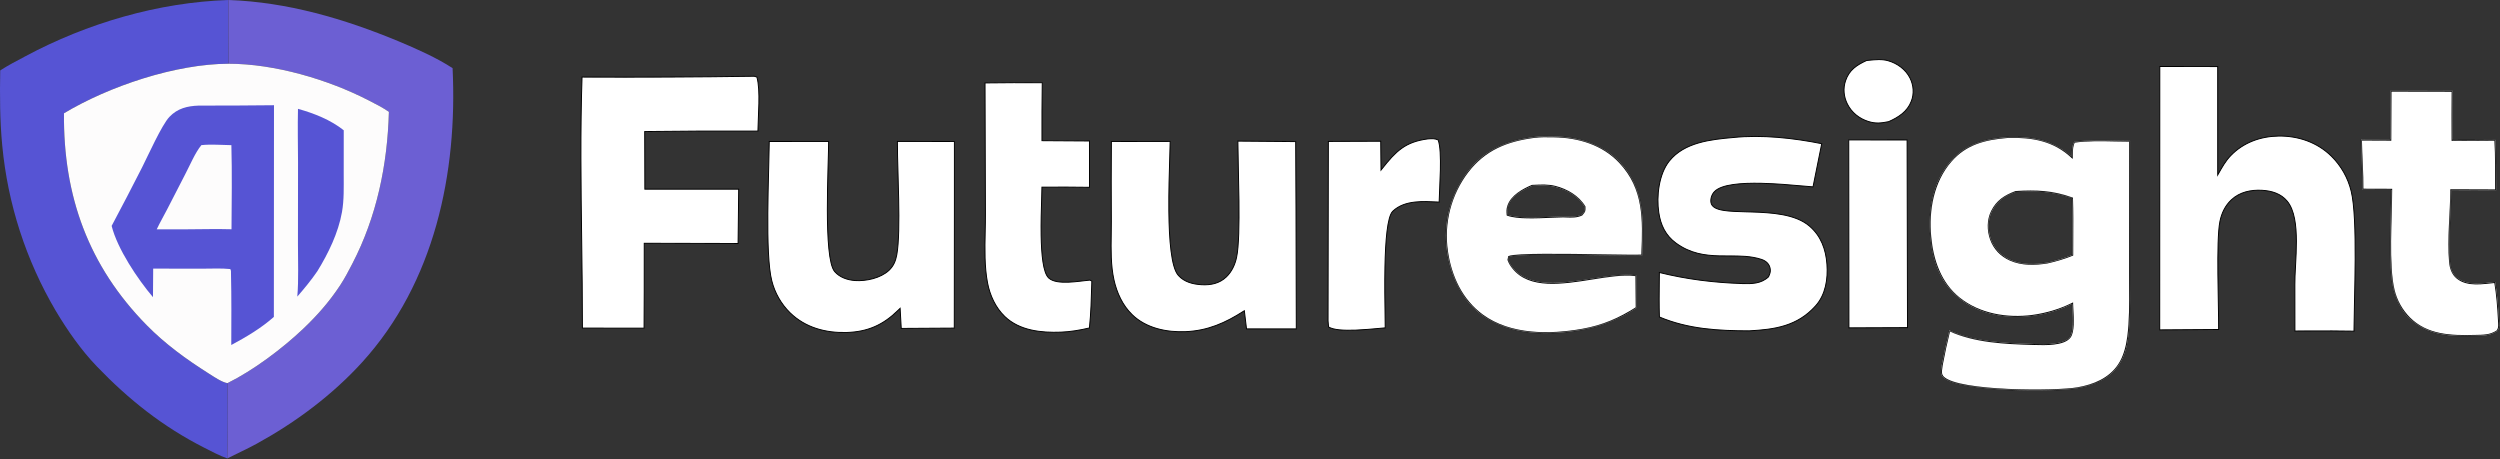 <svg xmlns="http://www.w3.org/2000/svg" width="2580" height="474" viewBox="0 0 2580 474" fill="none"><rect x="0" y="0" width="2580" height="474" fill="#333333" stroke="none"/><path d="M1904.65 83.19L1904.65 83.19C1908.42 72.173 1916.07 67.144 1926.31 62.436C1927.08 62.362 1927.84 62.285 1928.61 62.208C1935.31 61.532 1942.02 60.854 1948.47 62.65C1957.99 65.308 1966.69 71.664 1971.14 80.559C1974.85 87.959 1975.5 96.836 1972.46 104.559L1972.93 104.742L1972.46 104.559C1968.23 115.312 1959.35 120.987 1949.11 125.553C1941.38 127.086 1935.72 127.776 1928.14 125.375C1918.72 122.383 1910.97 116.279 1906.51 107.41C1902.71 99.836 1901.89 91.242 1904.65 83.19Z" fill="white" stroke="black"></path><path d="M1968.54 338.1L1908.08 338.343L1907.91 144.405L1968.13 144.467L1968.54 338.1Z" fill="white" stroke="black"></path><path d="M1485.2 208.555C1484.51 208.521 1483.81 208.485 1483.1 208.449C1475.93 208.08 1468.01 207.673 1460.42 208.509C1451.88 209.449 1443.7 211.965 1437.43 217.926L1437.43 217.926C1435.92 219.354 1434.73 222.052 1433.76 225.594C1432.78 229.162 1432 233.679 1431.38 238.84C1430.14 249.164 1429.53 262.121 1429.27 275.33C1428.91 293.239 1429.19 311.678 1429.39 324.66C1429.48 330.513 1429.55 335.256 1429.54 338.341C1427.74 338.485 1425.56 338.69 1423.1 338.92C1416.4 339.546 1407.66 340.364 1399.1 340.683C1393.11 340.906 1387.24 340.883 1382.26 340.382C1377.39 339.891 1373.46 338.949 1371.08 337.395L1370.54 331.209L1370.86 145.961L1424.92 145.75L1425.18 174.116L1425.19 175.539L1426.07 174.421C1433.28 165.266 1439.25 158.278 1446.37 153.183C1453.46 148.102 1461.73 144.884 1473.54 143.332C1473.86 143.312 1474.17 143.293 1474.47 143.274C1478.2 143.036 1480.64 142.88 1484.18 144.42C1485.27 147.313 1485.92 151.826 1486.25 157.249C1486.59 162.777 1486.6 169.195 1486.46 175.695C1486.32 182.194 1486.03 188.765 1485.76 194.599C1485.74 195.138 1485.71 195.672 1485.69 196.198C1485.46 201.088 1485.26 205.383 1485.2 208.555Z" fill="white" stroke="black"></path><path d="M1016.55 85.58C1036.23 85.311 1055.92 85.245 1075.6 85.38C1075.33 105.147 1075.23 124.914 1075.31 144.683L1075.31 145.177L1075.81 145.181L1124.33 145.497L1124.39 193.304C1108.18 193.064 1091.97 193.013 1075.77 193.153L1075.27 193.158L1075.27 193.652C1075.26 196.549 1075.13 200.818 1074.97 205.959C1074.66 216.099 1074.25 229.633 1074.45 242.737C1074.61 252.626 1075.12 262.312 1076.3 270.179C1076.89 274.112 1077.65 277.605 1078.62 280.447C1079.59 283.278 1080.79 285.518 1082.28 286.89L1082.62 286.521L1082.28 286.89C1084.46 288.877 1087.56 290.031 1091.11 290.653C1094.66 291.277 1098.71 291.377 1102.81 291.212C1106.92 291.046 1111.1 290.616 1114.93 290.173C1115.99 290.05 1117.02 289.927 1118.01 289.808C1120.56 289.503 1122.88 289.226 1124.81 289.065L1126.77 290.083C1126.75 291.098 1126.72 292.113 1126.69 293.127C1126.3 308.284 1125.9 323.364 1124.28 338.434C1114.5 340.747 1104.84 342.397 1094.79 342.784C1074.51 343.559 1052.12 341.231 1036.94 326.647C1027.4 317.482 1021.59 304.806 1019.12 291.885C1015.95 275.311 1016.33 257.117 1016.7 239.471C1016.84 233.162 1016.97 226.922 1016.94 220.852C1016.94 220.852 1016.94 220.852 1016.94 220.852L1016.55 85.58Z" fill="white" stroke="black"></path><mask id="path-5-inside-1_105_24" fill="white"><path d="M2467.03 93.601L2531.1 93.718C2530.95 110.612 2530.93 127.506 2531.04 144.398C2545.75 144.648 2560.5 144.338 2575.2 144.287C2576.2 161.583 2575.84 179.125 2576.02 196.456C2560.58 196.306 2545.13 196.252 2529.69 196.295C2529.56 220.154 2526.34 246.547 2528.42 270.089C2528.98 276.409 2530.88 282.618 2535.97 286.736C2546.62 295.345 2562.53 292.146 2575.01 290.996C2577.26 304.101 2578.17 317.038 2578.89 330.307C2579.15 334.511 2579.86 338.068 2577.33 341.727C2569.8 346.748 2562.79 346.428 2554.03 346.643C2529.61 347.248 2504.79 346.764 2486.2 328.192C2484.26 326.204 2482.45 324.096 2480.78 321.866C2479.12 319.633 2477.61 317.3 2476.26 314.865C2474.91 312.43 2473.73 309.916 2472.72 307.323C2471.71 304.729 2470.88 302.079 2470.23 299.372C2464 274.192 2467.71 224.025 2467.72 195.823L2438.03 195.724C2438.25 178.536 2436.72 161.291 2436.51 144.081L2466.82 144.22L2467.03 93.601Z"></path></mask><path d="M2467.03 93.601L2531.1 93.718C2530.95 110.612 2530.93 127.506 2531.04 144.398C2545.75 144.648 2560.5 144.338 2575.2 144.287C2576.2 161.583 2575.84 179.125 2576.02 196.456C2560.58 196.306 2545.13 196.252 2529.69 196.295C2529.56 220.154 2526.34 246.547 2528.42 270.089C2528.98 276.409 2530.88 282.618 2535.97 286.736C2546.62 295.345 2562.53 292.146 2575.01 290.996C2577.26 304.101 2578.17 317.038 2578.89 330.307C2579.15 334.511 2579.86 338.068 2577.33 341.727C2569.8 346.748 2562.79 346.428 2554.03 346.643C2529.61 347.248 2504.79 346.764 2486.2 328.192C2484.26 326.204 2482.45 324.096 2480.78 321.866C2479.12 319.633 2477.61 317.3 2476.26 314.865C2474.91 312.43 2473.73 309.916 2472.72 307.323C2471.71 304.729 2470.88 302.079 2470.23 299.372C2464 274.192 2467.71 224.025 2467.72 195.823L2438.03 195.724C2438.25 178.536 2436.72 161.291 2436.51 144.081L2466.82 144.22L2467.03 93.601Z" fill="white"></path><path d="M2467.03 93.601L2467.03 92.601L2466.03 92.599L2466.03 93.597L2467.03 93.601ZM2531.1 93.718L2532.1 93.727L2532.11 92.72L2531.11 92.718L2531.1 93.718ZM2531.04 144.398L2530.04 144.405L2530.05 145.381L2531.03 145.398L2531.04 144.398ZM2575.2 144.287L2576.2 144.23L2576.15 143.284L2575.2 143.287L2575.2 144.287ZM2576.02 196.456L2576.01 197.456L2577.03 197.466L2577.02 196.446L2576.02 196.456ZM2529.69 196.295L2529.69 195.295L2528.7 195.297L2528.69 196.289L2529.69 196.295ZM2528.42 270.089L2529.41 270.001L2529.41 270.001L2528.42 270.089ZM2535.97 286.736L2536.6 285.958L2536.6 285.958L2535.97 286.736ZM2575.01 290.996L2576 290.827L2575.84 289.916L2574.92 290L2575.01 290.996ZM2578.89 330.307L2577.89 330.362L2577.89 330.37L2578.89 330.307ZM2577.33 341.727L2577.88 342.559L2578.04 342.453L2578.15 342.297L2577.33 341.727ZM2554.03 346.643L2554.01 345.644L2554.01 345.644L2554.03 346.643ZM2486.2 328.192L2485.49 328.892L2485.5 328.899L2486.2 328.192ZM2480.78 321.866L2479.98 322.463L2479.98 322.464L2480.78 321.866ZM2472.72 307.323L2473.65 306.96L2473.65 306.959L2472.72 307.323ZM2470.23 299.372L2471.2 299.138L2471.2 299.131L2470.23 299.372ZM2467.72 195.823L2468.72 195.823L2468.72 194.826L2467.72 194.823L2467.72 195.823ZM2438.03 195.724L2437.03 195.712L2437.02 196.721L2438.03 196.724L2438.03 195.724ZM2436.51 144.081L2436.52 143.081L2435.5 143.076L2435.51 144.093L2436.51 144.081ZM2466.82 144.22L2466.82 145.22L2467.82 145.225L2467.82 144.225L2466.82 144.22ZM2467.03 94.601L2531.1 94.718L2531.11 92.718L2467.03 92.601L2467.03 94.601ZM2530.1 93.709C2529.95 110.608 2529.93 127.507 2530.04 144.405L2532.04 144.391C2531.93 127.504 2531.95 110.616 2532.1 93.727L2530.1 93.709ZM2531.03 145.398C2545.74 145.648 2560.52 145.338 2575.21 145.287L2575.2 143.287C2560.47 143.338 2545.75 143.648 2531.06 143.398L2531.03 145.398ZM2574.21 144.344C2575.2 161.609 2574.84 179.094 2575.02 196.466L2577.02 196.446C2576.84 179.157 2577.2 161.556 2576.2 144.23L2574.21 144.344ZM2576.03 195.456C2560.58 195.306 2545.14 195.252 2529.69 195.295L2529.69 197.295C2545.13 197.252 2560.57 197.306 2576.01 197.456L2576.03 195.456ZM2528.69 196.289C2528.63 208.192 2527.79 220.712 2527.23 233.266C2526.67 245.797 2526.38 258.336 2527.42 270.177L2529.41 270.001C2528.38 258.3 2528.66 245.872 2529.23 233.356C2529.79 220.863 2530.63 208.256 2530.69 196.3L2528.69 196.289ZM2527.42 270.177C2527.99 276.611 2529.94 283.147 2535.34 287.513L2536.6 285.958C2531.82 282.089 2529.96 276.207 2529.41 270.001L2527.42 270.177ZM2535.34 287.513C2540.91 292.018 2547.81 293.391 2554.79 293.526C2561.73 293.66 2568.95 292.559 2575.11 291.992L2574.92 290C2568.6 290.583 2561.62 291.657 2554.82 291.526C2548.06 291.395 2541.68 290.063 2536.6 285.958L2535.34 287.513ZM2574.03 291.165C2576.26 304.21 2577.17 317.098 2577.89 330.362L2579.89 330.253C2579.17 316.978 2578.26 303.992 2576 290.827L2574.03 291.165ZM2577.89 330.37C2578.16 334.743 2578.8 337.854 2576.51 341.157L2578.15 342.297C2580.93 338.283 2580.14 334.279 2579.89 330.245L2577.89 330.37ZM2576.77 340.895C2569.53 345.724 2562.85 345.426 2554.01 345.644L2554.06 347.643C2562.73 347.43 2570.07 347.772 2577.88 342.559L2576.77 340.895ZM2554.01 345.644C2529.55 346.25 2505.16 345.719 2486.91 327.484L2485.5 328.899C2504.42 347.809 2529.67 348.247 2554.06 347.643L2554.01 345.644ZM2486.92 327.491C2485 325.536 2483.22 323.461 2481.58 321.267L2479.98 322.464C2481.67 324.73 2483.51 326.873 2485.49 328.892L2486.92 327.491ZM2481.58 321.268C2479.95 319.072 2478.46 316.776 2477.14 314.38L2475.39 315.35C2476.76 317.824 2478.29 320.195 2479.98 322.463L2481.58 321.268ZM2477.14 314.38C2475.81 311.985 2474.65 309.511 2473.65 306.96L2471.79 307.685C2472.82 310.321 2474.02 312.875 2475.39 315.35L2477.14 314.38ZM2473.65 306.959C2472.66 304.408 2471.84 301.801 2471.2 299.138L2469.26 299.605C2469.92 302.357 2470.76 305.05 2471.79 307.686L2473.65 306.959ZM2471.2 299.131C2468.12 286.68 2467.48 267.962 2467.63 248.738C2467.71 239.143 2467.98 229.451 2468.23 220.387C2468.48 211.328 2468.72 202.89 2468.72 195.823L2466.72 195.822C2466.72 202.856 2466.48 211.264 2466.23 220.331C2465.98 229.392 2465.71 239.104 2465.63 248.723C2465.48 267.927 2466.11 286.883 2469.26 299.612L2471.2 299.131ZM2467.72 194.823L2438.03 194.724L2438.03 196.724L2467.71 196.823L2467.72 194.823ZM2439.03 195.737C2439.14 187.112 2438.81 178.479 2438.43 169.867C2438.05 161.247 2437.62 152.654 2437.51 144.069L2435.51 144.093C2435.62 152.719 2436.05 161.353 2436.43 169.955C2436.81 178.565 2437.14 187.149 2437.03 195.712L2439.03 195.737ZM2436.51 145.081L2466.82 145.22L2466.83 143.22L2436.52 143.081L2436.51 145.081ZM2467.82 144.225L2468.03 93.605L2466.03 93.597L2465.82 144.216L2467.82 144.225Z" fill="black" mask="url(#path-5-inside-1_105_24)"></path><path d="M1788.65 141.913L1788.65 141.913L1788.66 141.912C1818.19 138.845 1851.04 142.449 1880.03 148.281L1871.04 192.848C1868.17 192.642 1864.52 192.317 1860.32 191.943C1848.83 190.919 1833.19 189.526 1818.01 189.182C1807.5 188.944 1797.18 189.208 1788.59 190.451C1784.3 191.072 1780.42 191.94 1777.16 193.119C1773.9 194.296 1771.23 195.795 1769.38 197.695L1769.74 198.044L1769.38 197.695C1766.66 200.483 1765.1 204.993 1765.68 208.828L1765.68 208.828C1766.05 211.291 1767.56 213.097 1769.88 214.417C1772.17 215.728 1775.3 216.581 1779 217.162C1785.3 218.152 1793.42 218.369 1802.28 218.606C1803.81 218.648 1805.38 218.689 1806.95 218.736C1817.64 219.051 1829.12 219.584 1839.76 221.602C1850.41 223.621 1860.15 227.118 1867.4 233.325C1879.28 243.498 1884.27 257.296 1885.4 272.642C1886.53 287.983 1884.09 304.166 1873.54 315.835C1854.76 336.611 1831.71 340.034 1805.14 341.434C1773.07 341.373 1742.35 339.683 1712.49 327.143C1712.11 314.867 1712.24 302.567 1712.37 290.269C1712.41 287.253 1712.44 284.237 1712.46 281.222C1741.08 288.262 1768.34 291.642 1797.84 292.627C1807.63 292.953 1817.34 292.914 1825.01 285.746L1825.08 285.676L1825.13 285.582C1825.2 285.414 1825.27 285.247 1825.35 285.083C1826.39 282.713 1827.32 280.629 1826.9 277.711C1826.16 272.427 1822.47 269.228 1817.78 267.692L1817.78 267.692C1806.94 264.144 1795.57 264.139 1784.05 264.134C1780.82 264.133 1777.58 264.132 1774.34 264.053C1759.47 263.69 1744.38 261.712 1729.5 250.801C1718.88 243.018 1713.76 232.235 1711.86 219.35C1710.62 210.961 1710.62 201.042 1712.3 191.521C1713.98 181.997 1717.33 172.908 1722.75 166.147C1730.47 156.522 1741.15 150.963 1752.81 147.56C1764.48 144.156 1777.09 142.92 1788.65 141.913Z" fill="white" stroke="black"></path><path d="M1146.94 146.069L1207.62 145.935C1207.57 149.929 1207.39 155.73 1207.17 162.725C1206.7 177.633 1206.06 197.967 1206.26 217.798C1206.4 232.578 1207.01 247.115 1208.5 258.975C1209.24 264.905 1210.2 270.179 1211.44 274.486C1212.68 278.78 1214.21 282.168 1216.11 284.277C1222.28 291.123 1231.26 293.318 1240.01 293.818C1249.42 294.358 1258.46 292.576 1265.53 285.805C1271.2 280.377 1274.56 273.061 1276.16 265.512L1275.67 265.408L1276.16 265.512C1277.34 259.943 1278.01 251.324 1278.36 241.133C1278.7 230.933 1278.72 219.127 1278.59 207.167C1278.46 195.328 1278.19 183.351 1277.95 172.623C1277.71 161.921 1277.5 152.462 1277.48 145.625L1337.15 146.13L1337.47 215.61V215.611L1337.78 339.441L1286.4 339.419L1284.25 321.464L1284.16 320.671L1283.49 321.103C1264.55 333.275 1246.4 341.281 1223.67 342.267C1203.98 343.126 1182.74 338.735 1168.31 324.673L1167.98 325.009L1168.31 324.672C1158.5 315.123 1152.58 302.176 1149.62 288.899L1149.62 288.898C1146.29 273.986 1146.54 257.837 1146.78 242.112C1146.85 237.598 1146.92 233.119 1146.9 228.715L1146.9 228.713C1146.72 201.165 1146.73 173.617 1146.94 146.069Z" fill="white" stroke="black"></path><path d="M815.276 322.729C813.007 320.487 810.9 318.104 808.955 315.577C807.011 313.05 805.246 310.403 803.661 307.635C802.076 304.867 800.686 302.005 799.491 299.049C798.295 296.09 797.306 293.065 796.521 289.974L796.52 289.97C794.714 283.086 793.623 272.686 793.013 260.412C792.402 248.147 792.272 234.046 792.378 219.774C792.484 205.504 792.825 191.07 793.155 178.141C793.202 176.327 793.248 174.543 793.293 172.793C793.564 162.319 793.804 153.069 793.865 146.039L855.142 146.057C855.153 150.713 854.945 158.156 854.69 167.23C854.627 169.496 854.561 171.864 854.494 174.315C854.152 186.932 853.807 201.75 853.829 216.279C853.852 230.805 854.242 245.054 855.372 256.529C855.937 262.265 856.689 267.321 857.676 271.378C858.658 275.414 859.891 278.535 861.463 280.334C866.688 286.311 874.746 288.975 882.379 289.512L882.379 289.512C888.066 289.911 894.66 289.291 900.903 287.576C907.142 285.861 913.064 283.043 917.375 279.017C922.131 274.582 924.324 269.269 925.467 263.017C927.75 250.538 927.858 228.343 927.425 205.706C927.256 196.857 927.004 187.938 926.766 179.492C926.4 166.544 926.065 154.708 926.109 145.941L984.956 146.057L984.94 216.004V216.004L984.814 338.595L930.079 338.931L928.981 319.279L928.92 318.186L928.134 318.947L926.547 320.483L926.544 320.486C911.476 335.292 895.493 342.435 874.054 343.116C852.324 343.806 831.132 338.223 815.276 322.729Z" fill="white" stroke="black"></path><path d="M664.859 251.566L664.837 301.531L664.837 301.533L664.671 338.65L601.052 338.6C601.079 308.013 600.678 277.344 600.277 246.659C599.548 190.882 598.817 135.048 600.661 79.546C659.904 79.82 719.145 79.531 778.384 78.676L781.109 79.521C783.075 86.31 783.384 96.45 783.174 106.857C783.072 111.93 782.847 117.049 782.636 121.852L782.613 122.377C782.406 127.114 782.216 131.532 782.179 135.262C743.397 135.109 704.616 135.273 665.838 135.752L665.343 135.758L665.344 136.253L665.499 194.71L665.5 195.209L665.999 195.209L762.333 195.218L761.705 251.283L665.36 251.066L664.859 251.065L664.859 251.566Z" fill="white" stroke="black"></path><mask id="path-11-inside-2_105_24" fill="white"><path fill-rule="evenodd" clip-rule="evenodd" d="M1602.11 140.721C1595.91 140.62 1589.48 140.514 1583.36 141.31C1555.34 144.912 1532.21 154.025 1514.43 177.228C1513.33 178.671 1512.27 180.139 1511.25 181.632C1510.22 183.127 1509.24 184.646 1508.29 186.19C1507.34 187.732 1506.43 189.297 1505.56 190.888C1504.69 192.476 1503.86 194.085 1503.07 195.715C1502.28 197.346 1501.53 198.994 1500.82 200.66C1500.11 202.326 1499.45 204.01 1498.82 205.713C1498.2 207.413 1497.62 209.127 1497.08 210.857C1496.54 212.584 1496.04 214.326 1495.59 216.08C1495.13 217.833 1494.73 219.598 1494.36 221.374C1494 223.148 1493.67 224.929 1493.4 226.718C1493.12 228.509 1492.89 230.305 1492.7 232.106C1492.52 233.907 1492.37 235.713 1492.28 237.523C1492.18 239.33 1492.13 241.14 1492.12 242.952C1492.11 244.764 1492.15 246.575 1492.23 248.385C1492.31 250.195 1492.44 252 1492.61 253.802C1492.79 255.605 1493 257.403 1493.26 259.196C1496.98 285.073 1508.15 309.67 1529.73 325.458C1558.65 346.612 1599.51 346.28 1633.34 340.236C1654.01 336.545 1671.49 329.012 1689.06 317.739L1688.72 284.129C1688.54 284.103 1688.37 284.076 1688.19 284.048C1687.9 284.002 1687.6 283.955 1687.31 283.917C1675.17 282.388 1659.54 284.869 1643.22 287.461C1612.13 292.399 1578.52 297.739 1561.62 276.523C1559.47 273.828 1557.91 271.414 1556.75 268.139L1557.35 265.113C1564.2 262.092 1614.8 262.859 1653.45 263.445C1672.12 263.728 1688.01 263.969 1694.81 263.72C1694.84 262.924 1694.87 262.13 1694.9 261.338C1696.25 226.902 1697.5 194.773 1671.74 167.345C1654.12 148.589 1628.99 141.12 1603.88 140.749C1603.29 140.74 1602.7 140.731 1602.11 140.721ZM1583.55 191.692C1582.79 191.726 1582.03 191.761 1581.27 191.792C1572 195.717 1560.03 202.122 1556.58 212.525C1555.43 215.99 1555.56 218.122 1555.87 221.657C1565.68 225.33 1585.41 224.453 1600.67 223.774C1605.37 223.565 1609.65 223.375 1613.09 223.343C1614.19 223.364 1615.29 223.408 1616.4 223.452C1621.84 223.667 1627.33 223.884 1632.3 221.477C1632.47 221.265 1632.64 221.067 1632.79 220.879C1635.26 217.881 1635.35 217.772 1635.21 213.428C1628.75 202.629 1616.92 195.885 1604.89 192.819C1597.93 191.041 1590.69 191.369 1583.55 191.692Z"></path></mask><path fill-rule="evenodd" clip-rule="evenodd" d="M1602.11 140.721C1595.91 140.62 1589.48 140.514 1583.36 141.31C1555.34 144.912 1532.21 154.025 1514.43 177.228C1513.33 178.671 1512.27 180.139 1511.25 181.632C1510.22 183.127 1509.24 184.646 1508.29 186.19C1507.34 187.732 1506.43 189.297 1505.56 190.888C1504.69 192.476 1503.86 194.085 1503.07 195.715C1502.28 197.346 1501.53 198.994 1500.82 200.66C1500.11 202.326 1499.45 204.01 1498.82 205.713C1498.2 207.413 1497.62 209.127 1497.08 210.857C1496.54 212.584 1496.04 214.326 1495.59 216.08C1495.13 217.833 1494.73 219.598 1494.36 221.374C1494 223.148 1493.67 224.929 1493.4 226.718C1493.12 228.509 1492.89 230.305 1492.7 232.106C1492.52 233.907 1492.37 235.713 1492.28 237.523C1492.18 239.33 1492.13 241.14 1492.12 242.952C1492.11 244.764 1492.15 246.575 1492.23 248.385C1492.31 250.195 1492.44 252 1492.61 253.802C1492.79 255.605 1493 257.403 1493.26 259.196C1496.98 285.073 1508.15 309.67 1529.73 325.458C1558.65 346.612 1599.51 346.28 1633.34 340.236C1654.01 336.545 1671.49 329.012 1689.06 317.739L1688.72 284.129C1688.54 284.103 1688.37 284.076 1688.19 284.048C1687.9 284.002 1687.6 283.955 1687.31 283.917C1675.17 282.388 1659.54 284.869 1643.22 287.461C1612.13 292.399 1578.52 297.739 1561.62 276.523C1559.47 273.828 1557.91 271.414 1556.75 268.139L1557.35 265.113C1564.2 262.092 1614.8 262.859 1653.45 263.445C1672.12 263.728 1688.01 263.969 1694.81 263.72C1694.84 262.924 1694.87 262.13 1694.9 261.338C1696.25 226.902 1697.5 194.773 1671.74 167.345C1654.12 148.589 1628.99 141.12 1603.88 140.749C1603.29 140.74 1602.7 140.731 1602.11 140.721ZM1583.55 191.692C1582.79 191.726 1582.03 191.761 1581.27 191.792C1572 195.717 1560.03 202.122 1556.58 212.525C1555.43 215.99 1555.56 218.122 1555.87 221.657C1565.68 225.33 1585.41 224.453 1600.67 223.774C1605.37 223.565 1609.65 223.375 1613.09 223.343C1614.19 223.364 1615.29 223.408 1616.4 223.452C1621.84 223.667 1627.33 223.884 1632.3 221.477C1632.47 221.265 1632.64 221.067 1632.79 220.879C1635.26 217.881 1635.35 217.772 1635.21 213.428C1628.75 202.629 1616.92 195.885 1604.89 192.819C1597.93 191.041 1590.69 191.369 1583.55 191.692Z" fill="white"></path><path d="M1583.36 141.31L1583.49 142.302L1583.49 142.302L1583.36 141.31ZM1602.11 140.721L1602.13 139.721L1602.13 139.721L1602.11 140.721ZM1514.43 177.228L1513.63 176.62L1513.63 176.623L1514.43 177.228ZM1511.25 181.632L1510.42 181.066L1510.42 181.066L1511.25 181.632ZM1508.29 186.19L1509.14 186.714L1509.14 186.713L1508.29 186.19ZM1505.56 190.888L1506.44 191.368L1506.44 191.368L1505.56 190.888ZM1503.07 195.715L1502.17 195.278L1502.17 195.279L1503.07 195.715ZM1500.82 200.66L1501.74 201.052L1501.74 201.051L1500.82 200.66ZM1498.82 205.713L1499.76 206.058L1499.76 206.056L1498.82 205.713ZM1497.08 210.857L1496.12 210.559L1496.12 210.559L1497.08 210.857ZM1495.59 216.08L1494.62 215.83L1494.62 215.831L1495.59 216.08ZM1494.36 221.374L1495.34 221.575L1495.34 221.575L1494.36 221.374ZM1493.4 226.718L1492.41 226.565L1492.41 226.565L1493.4 226.718ZM1492.7 232.106L1493.7 232.21L1493.7 232.209L1492.7 232.106ZM1492.28 237.523L1493.27 237.576L1493.27 237.576L1492.28 237.523ZM1492.12 242.952L1491.12 242.948L1491.12 242.949L1492.12 242.952ZM1492.23 248.385L1493.23 248.339L1493.23 248.339L1492.23 248.385ZM1492.61 253.802L1491.62 253.896L1491.62 253.897L1492.61 253.802ZM1493.26 259.196L1494.25 259.054L1494.25 259.052L1493.26 259.196ZM1529.73 325.458L1530.33 324.651L1530.32 324.651L1529.73 325.458ZM1633.34 340.236L1633.17 339.251L1633.17 339.251L1633.34 340.236ZM1689.06 317.739L1689.6 318.58L1690.07 318.282L1690.06 317.728L1689.06 317.739ZM1688.72 284.129L1689.72 284.119L1689.71 283.265L1688.86 283.14L1688.72 284.129ZM1688.19 284.048L1688.04 285.036L1688.04 285.036L1688.19 284.048ZM1687.31 283.917L1687.43 282.925L1687.43 282.925L1687.31 283.917ZM1643.22 287.461L1643.07 286.474L1643.07 286.474L1643.22 287.461ZM1561.62 276.523L1562.4 275.9L1562.4 275.9L1561.62 276.523ZM1556.75 268.139L1555.77 267.941L1555.71 268.213L1555.8 268.473L1556.75 268.139ZM1557.35 265.113L1556.95 264.199L1556.48 264.408L1556.37 264.916L1557.35 265.113ZM1653.45 263.445L1653.46 262.445L1653.46 262.445L1653.45 263.445ZM1694.81 263.72L1694.84 264.719L1695.77 264.685L1695.81 263.758L1694.81 263.72ZM1694.9 261.338L1693.9 261.299L1693.9 261.299L1694.9 261.338ZM1671.74 167.345L1671.01 168.03L1671.01 168.03L1671.74 167.345ZM1603.88 140.749L1603.86 141.749L1603.86 141.749L1603.88 140.749ZM1581.27 191.792L1581.23 190.793L1581.04 190.801L1580.88 190.872L1581.27 191.792ZM1583.55 191.692L1583.59 192.691L1583.59 192.691L1583.55 191.692ZM1556.58 212.525L1557.53 212.84L1557.53 212.84L1556.58 212.525ZM1555.87 221.657L1554.87 221.744L1554.93 222.373L1555.52 222.594L1555.87 221.657ZM1600.67 223.774L1600.71 224.773L1600.71 224.773L1600.67 223.774ZM1613.09 223.343L1613.11 222.343L1613.09 222.343L1613.08 222.343L1613.09 223.343ZM1616.4 223.452L1616.44 222.453L1616.44 222.453L1616.4 223.452ZM1632.3 221.477L1632.74 222.377L1632.93 222.281L1633.07 222.11L1632.3 221.477ZM1632.79 220.879L1633.56 221.515L1633.56 221.515L1632.79 220.879ZM1635.21 213.428L1636.21 213.397L1636.2 213.137L1636.07 212.914L1635.21 213.428ZM1604.89 192.819L1604.65 193.788L1604.65 193.788L1604.89 192.819ZM1583.49 142.302C1589.52 141.517 1595.88 141.619 1602.1 141.721L1602.13 139.721C1595.94 139.62 1589.43 139.512 1583.23 140.318L1583.49 142.302ZM1515.22 177.837C1532.78 154.916 1555.63 145.883 1583.49 142.302L1583.24 140.318C1555.05 143.94 1531.63 153.134 1513.63 176.62L1515.22 177.837ZM1512.07 182.197C1513.09 180.718 1514.14 179.263 1515.22 177.833L1513.63 176.623C1512.53 178.079 1511.46 179.56 1510.42 181.066L1512.07 182.197ZM1509.14 186.713C1510.08 185.184 1511.06 183.678 1512.07 182.197L1510.42 181.066C1509.39 182.575 1508.39 184.109 1507.44 185.667L1509.14 186.713ZM1506.44 191.368C1507.3 189.792 1508.2 188.241 1509.14 186.714L1507.44 185.666C1506.48 187.222 1505.56 188.803 1504.68 190.408L1506.44 191.368ZM1503.97 196.152C1504.75 194.536 1505.58 192.942 1506.44 191.368L1504.68 190.407C1503.81 192.01 1502.97 193.633 1502.17 195.278L1503.97 196.152ZM1501.74 201.051C1502.44 199.4 1503.19 197.767 1503.97 196.151L1502.17 195.279C1501.37 196.924 1500.62 198.588 1499.9 200.269L1501.74 201.051ZM1499.76 206.056C1500.38 204.37 1501.04 202.702 1501.74 201.052L1499.9 200.268C1499.19 201.95 1498.51 203.65 1497.88 205.369L1499.76 206.056ZM1498.03 211.155C1498.57 209.441 1499.14 207.742 1499.76 206.058L1497.89 205.367C1497.25 207.083 1496.67 208.813 1496.12 210.559L1498.03 211.155ZM1496.55 216.331C1497 214.592 1497.5 212.866 1498.03 211.155L1496.12 210.559C1495.58 212.302 1495.08 214.059 1494.62 215.83L1496.55 216.331ZM1495.34 221.575C1495.7 219.815 1496.11 218.067 1496.56 216.33L1494.62 215.831C1494.16 217.6 1493.75 219.38 1493.38 221.172L1495.34 221.575ZM1494.39 226.871C1494.66 225.098 1494.98 223.333 1495.34 221.575L1493.38 221.172C1493.01 222.962 1492.69 224.76 1492.41 226.565L1494.39 226.871ZM1493.7 232.209C1493.88 230.424 1494.11 228.645 1494.39 226.87L1492.41 226.565C1492.13 228.372 1491.9 230.185 1491.71 232.003L1493.7 232.209ZM1493.27 237.576C1493.37 235.783 1493.51 233.994 1493.7 232.21L1491.71 232.002C1491.52 233.82 1491.38 235.643 1491.28 237.469L1493.27 237.576ZM1493.12 242.957C1493.13 241.161 1493.18 239.368 1493.27 237.576L1491.28 237.469C1491.18 239.293 1491.13 241.119 1491.12 242.948L1493.12 242.957ZM1493.23 248.339C1493.15 246.546 1493.11 244.751 1493.12 242.956L1491.12 242.949C1491.11 244.777 1491.15 246.604 1491.23 248.43L1493.23 248.339ZM1493.61 253.707C1493.44 251.922 1493.31 250.133 1493.23 248.339L1491.23 248.43C1491.32 250.256 1491.44 252.078 1491.62 253.896L1493.61 253.707ZM1494.25 259.052C1493.99 257.275 1493.78 255.493 1493.61 253.706L1491.62 253.897C1491.79 255.717 1492.01 257.532 1492.28 259.341L1494.25 259.052ZM1530.32 324.651C1509.02 309.068 1497.94 284.753 1494.25 259.054L1492.27 259.338C1496.02 285.393 1507.28 310.272 1529.14 326.265L1530.32 324.651ZM1633.17 339.251C1599.4 345.285 1558.89 345.551 1530.33 324.651L1529.14 326.265C1558.41 347.673 1599.63 347.275 1633.52 341.22L1633.17 339.251ZM1688.52 316.897C1671.04 328.112 1653.68 335.588 1633.17 339.251L1633.52 341.22C1654.33 337.503 1671.93 329.913 1689.6 318.58L1688.52 316.897ZM1687.72 284.139L1688.06 317.749L1690.06 317.728L1689.72 284.119L1687.72 284.139ZM1688.04 285.036C1688.21 285.063 1688.39 285.092 1688.57 285.118L1688.86 283.14C1688.69 283.115 1688.52 283.088 1688.35 283.061L1688.04 285.036ZM1687.18 284.909C1687.46 284.945 1687.74 284.989 1688.04 285.036L1688.35 283.061C1688.06 283.014 1687.75 282.965 1687.43 282.925L1687.18 284.909ZM1643.38 288.449C1659.75 285.849 1675.21 283.402 1687.18 284.909L1687.43 282.925C1675.12 281.374 1659.33 283.89 1643.07 286.474L1643.38 288.449ZM1560.84 277.146C1569.54 288.074 1582.51 292.092 1597.05 292.799C1611.58 293.504 1627.86 290.914 1643.38 288.449L1643.07 286.474C1627.5 288.947 1611.43 291.495 1597.15 290.801C1582.88 290.108 1570.6 286.188 1562.4 275.9L1560.84 277.146ZM1555.8 268.473C1557.02 271.889 1558.65 274.4 1560.84 277.147L1562.4 275.9C1560.3 273.256 1558.8 270.939 1557.69 267.804L1555.8 268.473ZM1556.37 264.916L1555.77 267.941L1557.73 268.336L1558.33 265.311L1556.37 264.916ZM1653.46 262.445C1634.14 262.152 1611.82 261.814 1593.47 261.926C1584.3 261.983 1576.1 262.152 1569.77 262.497C1566.6 262.669 1563.89 262.887 1561.74 263.158C1559.63 263.425 1557.95 263.755 1556.95 264.199L1557.76 266.028C1558.46 265.716 1559.87 265.41 1561.99 265.142C1564.07 264.879 1566.73 264.665 1569.88 264.494C1576.16 264.152 1584.32 263.983 1593.48 263.926C1611.81 263.814 1634.11 264.152 1653.43 264.445L1653.46 262.445ZM1694.77 262.72C1688 262.969 1672.16 262.729 1653.46 262.445L1653.43 264.445C1672.09 264.728 1688.01 264.97 1694.84 264.719L1694.77 262.72ZM1693.9 261.299C1693.87 262.091 1693.84 262.885 1693.81 263.681L1695.81 263.758C1695.84 262.963 1695.87 262.17 1695.9 261.377L1693.9 261.299ZM1671.01 168.03C1696.45 195.112 1695.25 226.805 1693.9 261.299L1695.9 261.377C1697.24 226.999 1698.56 194.435 1672.47 166.661L1671.01 168.03ZM1603.86 141.749C1628.8 142.117 1653.63 149.534 1671.01 168.03L1672.47 166.661C1654.6 147.644 1629.17 140.122 1603.89 139.749L1603.86 141.749ZM1602.1 141.721C1602.69 141.731 1603.28 141.74 1603.86 141.749L1603.89 139.749C1603.31 139.74 1602.72 139.731 1602.13 139.721L1602.1 141.721ZM1581.31 192.791C1582.07 192.76 1582.83 192.725 1583.59 192.691L1583.5 190.693C1582.74 190.727 1581.98 190.762 1581.23 190.793L1581.31 192.791ZM1557.53 212.84C1559.17 207.909 1562.84 203.86 1567.34 200.533C1571.83 197.21 1577.05 194.663 1581.66 192.713L1580.88 190.872C1576.22 192.846 1570.82 195.465 1566.15 198.926C1561.48 202.383 1557.45 206.738 1555.63 212.21L1557.53 212.84ZM1556.86 221.571C1556.56 218.069 1556.45 216.105 1557.53 212.84L1555.63 212.21C1554.42 215.876 1554.56 218.175 1554.87 221.744L1556.86 221.571ZM1600.62 222.775C1592.99 223.115 1584.27 223.502 1576.24 223.348C1568.18 223.193 1560.95 222.492 1556.22 220.721L1555.52 222.594C1560.6 224.496 1568.13 225.192 1576.21 225.347C1584.31 225.503 1593.09 225.112 1600.71 224.773L1600.62 222.775ZM1613.08 222.343C1609.62 222.375 1605.32 222.566 1600.62 222.775L1600.71 224.773C1605.42 224.564 1609.68 224.375 1613.1 224.343L1613.08 222.343ZM1616.44 222.453C1615.34 222.409 1614.22 222.365 1613.11 222.343L1613.07 224.343C1614.16 224.364 1615.25 224.407 1616.36 224.451L1616.44 222.453ZM1631.86 220.577C1627.16 222.857 1621.93 222.67 1616.44 222.453L1616.36 224.451C1621.76 224.665 1627.51 224.912 1632.74 222.377L1631.86 220.577ZM1632.02 220.244C1631.86 220.431 1631.7 220.631 1631.53 220.844L1633.07 222.11C1633.24 221.9 1633.41 221.702 1633.56 221.515L1632.02 220.244ZM1634.21 213.459C1634.28 215.692 1634.27 216.603 1634.03 217.343C1633.79 218.072 1633.3 218.69 1632.02 220.244L1633.56 221.515C1634.75 220.071 1635.54 219.135 1635.93 217.974C1636.31 216.823 1636.28 215.507 1636.21 213.397L1634.21 213.459ZM1604.65 193.788C1616.51 196.814 1628.07 203.443 1634.35 213.941L1636.07 212.914C1629.43 201.815 1617.32 194.956 1605.14 191.85L1604.65 193.788ZM1583.59 192.691C1590.76 192.367 1597.85 192.053 1604.65 193.788L1605.14 191.85C1598.01 190.029 1590.61 190.371 1583.5 190.693L1583.59 192.691Z" fill="black" mask="url(#path-11-inside-2_105_24)"></path><path d="M2423.25 187.279C2423.89 188.911 2424.48 190.565 2425.01 192.239C2425.54 193.913 2426.01 195.603 2426.42 197.309L2426.42 197.31C2429.92 211.52 2430.67 239.217 2430.53 267.679C2430.46 281.897 2430.17 296.287 2429.89 309.25C2429.86 310.551 2429.83 311.838 2429.8 313.109C2429.56 324.246 2429.34 334.158 2429.31 341.749C2414.32 341.433 2399.3 341.487 2384.29 341.541C2378.98 341.56 2373.66 341.579 2368.35 341.582L2368.29 293.612L2368.29 293.606C2368.22 288.253 2368.58 281.639 2368.98 274.4C2369 274.01 2369.02 273.617 2369.04 273.222C2369.46 265.532 2369.9 257.2 2369.87 249.012C2369.85 240.824 2369.37 232.762 2367.95 225.611C2366.53 218.464 2364.18 212.185 2360.37 207.601L2360.37 207.601C2353.84 199.738 2344.24 196.949 2334.5 196.397C2323.09 195.75 2311.52 198.093 2302.86 206.131L2302.86 206.132C2296.4 212.136 2292.67 220.041 2290.96 228.554L2290.96 228.554C2289.94 233.606 2289.37 241.627 2289.08 251.164C2288.79 260.71 2288.77 271.808 2288.87 283.03C2288.96 293.042 2289.14 303.148 2289.31 312.345C2289.51 323.505 2289.69 333.328 2289.65 340.023L2228.82 340.422L2228.91 68.614L2288.67 68.689L2288.69 178.647L2288.69 180.556L2289.63 178.892C2293.29 172.38 2296.83 166.082 2301.99 160.7L2301.99 160.7C2315.02 147.087 2332.86 140.674 2351.53 140.413C2371.78 140.126 2391.38 146.847 2405.95 161.123C2407.2 162.354 2408.41 163.628 2409.57 164.945C2410.73 166.26 2411.84 167.615 2412.91 169.008C2413.98 170.403 2415 171.833 2415.96 173.297C2416.93 174.762 2417.85 176.258 2418.72 177.785C2419.58 179.312 2420.39 180.868 2421.14 182.452L2421.14 182.452C2421.9 184.036 2422.6 185.645 2423.25 187.279L2423.25 187.279Z" fill="white" stroke="black"></path><mask id="path-14-inside-3_105_24" fill="white"><path fill-rule="evenodd" clip-rule="evenodd" d="M2072.03 141.391C2071.85 141.404 2071.66 141.416 2071.48 141.426C2048.86 143.289 2028.83 148.085 2013.22 166.033C1994.59 187.441 1989.46 216.885 1992.03 244.39C1994.28 268.486 2002.18 292.054 2021.64 307.785C2042.6 324.723 2071.4 329.436 2097.57 325.971C2111.59 324.115 2125.81 319.946 2138.47 313.633C2138.5 315.243 2138.61 317.249 2138.74 319.485C2139.25 328.874 2140 342.332 2136.06 347.692C2129.98 355.969 2110.4 355.358 2099.8 355.027C2099.05 355.004 2098.35 354.982 2097.7 354.965C2069.68 354.224 2037.41 352.76 2011.7 340.742C2008.71 352.764 2006.09 364.865 2003.82 377.044C2003.74 377.934 2003.61 378.82 2003.49 379.696C2002.96 383.347 2002.46 386.826 2005.57 389.664C2022.22 404.907 2121.91 404.578 2144.06 400.684C2160.71 397.758 2177.01 391.232 2186.73 376.654C2192.43 368.098 2195.04 357.547 2196.34 347.445C2198.45 331.11 2198.33 314.009 2198.21 297.218C2198.17 291.919 2198.13 286.652 2198.17 281.449L2198.26 145.228C2193.21 145.229 2188.02 145.111 2182.76 144.993C2168.57 144.673 2153.93 144.343 2140.54 146.286C2138.33 149.987 2138.24 154.683 2138.16 159.078C2138.15 160.013 2138.13 160.934 2138.09 161.83C2119.79 144.8 2097.82 140.72 2073.16 141.332C2072.79 141.34 2072.41 141.366 2072.03 141.391ZM2138.32 204.712C2118.31 197.458 2101.28 196.837 2080.23 198.132C2069.26 202.263 2061.08 207.335 2055.72 218.219C2051.33 227.13 2051.44 237.672 2054.73 246.903C2058.16 256.479 2065.19 263.802 2074.45 267.949C2086.48 273.337 2100.06 272.957 2112.82 270.892C2121.81 268.852 2130.01 266.463 2138.56 263.013C2138.56 257.379 2138.59 251.733 2138.62 246.083C2138.7 232.284 2138.79 218.459 2138.32 204.712Z"></path></mask><path fill-rule="evenodd" clip-rule="evenodd" d="M2072.03 141.391C2071.85 141.404 2071.66 141.416 2071.48 141.426C2048.86 143.289 2028.83 148.085 2013.22 166.033C1994.59 187.441 1989.46 216.885 1992.03 244.39C1994.28 268.486 2002.18 292.054 2021.64 307.785C2042.6 324.723 2071.4 329.436 2097.57 325.971C2111.59 324.115 2125.81 319.946 2138.47 313.633C2138.5 315.243 2138.61 317.249 2138.74 319.485C2139.25 328.874 2140 342.332 2136.06 347.692C2129.98 355.969 2110.4 355.358 2099.8 355.027C2099.05 355.004 2098.35 354.982 2097.7 354.965C2069.68 354.224 2037.41 352.76 2011.7 340.742C2008.71 352.764 2006.09 364.865 2003.82 377.044C2003.74 377.934 2003.61 378.82 2003.49 379.696C2002.96 383.347 2002.46 386.826 2005.57 389.664C2022.22 404.907 2121.91 404.578 2144.06 400.684C2160.71 397.758 2177.01 391.232 2186.73 376.654C2192.43 368.098 2195.04 357.547 2196.34 347.445C2198.45 331.11 2198.33 314.009 2198.21 297.218C2198.17 291.919 2198.13 286.652 2198.17 281.449L2198.26 145.228C2193.21 145.229 2188.02 145.111 2182.76 144.993C2168.57 144.673 2153.93 144.343 2140.54 146.286C2138.33 149.987 2138.24 154.683 2138.16 159.078C2138.15 160.013 2138.13 160.934 2138.09 161.83C2119.79 144.8 2097.82 140.72 2073.16 141.332C2072.79 141.34 2072.41 141.366 2072.03 141.391ZM2138.32 204.712C2118.31 197.458 2101.28 196.837 2080.23 198.132C2069.26 202.263 2061.08 207.335 2055.72 218.219C2051.33 227.13 2051.44 237.672 2054.73 246.903C2058.16 256.479 2065.19 263.802 2074.45 267.949C2086.48 273.337 2100.06 272.957 2112.82 270.892C2121.81 268.852 2130.01 266.463 2138.56 263.013C2138.56 257.379 2138.59 251.733 2138.62 246.083C2138.7 232.284 2138.79 218.459 2138.32 204.712Z" fill="white"></path><path d="M2071.48 141.426L2071.42 140.428L2071.41 140.429L2071.39 140.43L2071.48 141.426ZM2072.03 141.391L2071.96 140.393L2071.96 140.393L2072.03 141.391ZM2013.22 166.033L2013.97 166.69L2013.97 166.69L2013.22 166.033ZM1992.03 244.39L1993.03 244.297L1993.03 244.297L1992.03 244.39ZM2021.64 307.785L2021.01 308.563L2021.01 308.563L2021.64 307.785ZM2097.57 325.971L2097.7 326.962L2097.7 326.962L2097.57 325.971ZM2138.47 313.633L2139.47 313.613L2139.44 312.032L2138.02 312.738L2138.47 313.633ZM2138.74 319.485L2139.73 319.43L2139.73 319.43L2138.74 319.485ZM2136.06 347.692L2135.25 347.1L2135.25 347.1L2136.06 347.692ZM2099.8 355.027L2099.83 354.028L2099.83 354.028L2099.8 355.027ZM2097.7 354.965L2097.72 353.965L2097.72 353.965L2097.7 354.965ZM2011.7 340.742L2012.12 339.836L2011.02 339.321L2010.73 340.501L2011.7 340.742ZM2003.82 377.044L2002.84 376.861L2002.83 376.908L2002.82 376.955L2003.82 377.044ZM2003.49 379.696L2002.5 379.554L2002.5 379.554L2003.49 379.696ZM2005.57 389.664L2006.24 388.926L2006.24 388.926L2005.57 389.664ZM2144.06 400.684L2144.24 401.669L2144.24 401.669L2144.06 400.684ZM2186.73 376.654L2185.89 376.099L2185.89 376.1L2186.73 376.654ZM2196.34 347.445L2197.34 347.573L2197.34 347.573L2196.34 347.445ZM2198.21 297.218L2197.21 297.226L2197.21 297.226L2198.21 297.218ZM2198.17 281.449L2199.17 281.455L2199.17 281.449L2198.17 281.449ZM2198.26 145.228L2199.26 145.228L2199.26 144.228L2198.26 144.228L2198.26 145.228ZM2182.76 144.993L2182.73 145.993L2182.76 144.993ZM2140.54 146.286L2140.39 145.296L2139.92 145.365L2139.68 145.773L2140.54 146.286ZM2138.16 159.078L2139.16 159.096L2139.16 159.096L2138.16 159.078ZM2138.09 161.83L2137.41 162.562L2139 164.042L2139.09 161.871L2138.09 161.83ZM2073.16 141.332L2073.19 142.331L2073.19 142.331L2073.16 141.332ZM2080.23 198.132L2080.17 197.134L2080.02 197.143L2079.88 197.196L2080.23 198.132ZM2138.32 204.712L2139.32 204.678L2139.29 204.002L2138.66 203.772L2138.32 204.712ZM2055.72 218.219L2054.82 217.777L2054.82 217.777L2055.72 218.219ZM2054.73 246.903L2053.79 247.239L2053.79 247.239L2054.73 246.903ZM2074.45 267.949L2074.86 267.036L2074.86 267.036L2074.45 267.949ZM2112.82 270.892L2112.98 271.879L2113.01 271.874L2113.05 271.867L2112.82 270.892ZM2138.56 263.013L2138.94 263.941L2139.56 263.688L2139.56 263.013L2138.56 263.013ZM2138.62 246.083L2137.62 246.077L2137.62 246.077L2138.62 246.083ZM2071.53 142.425C2071.72 142.414 2071.91 142.401 2072.1 142.389L2071.96 140.393C2071.78 140.406 2071.6 140.418 2071.42 140.428L2071.53 142.425ZM2013.97 166.69C2029.33 149.041 2049.03 144.279 2071.56 142.423L2071.39 140.43C2048.7 142.299 2028.34 147.129 2012.46 165.377L2013.97 166.69ZM1993.03 244.297C1990.47 216.951 1995.58 187.819 2013.97 166.69L2012.46 165.377C1993.59 187.063 1988.45 216.818 1991.03 244.483L1993.03 244.297ZM2022.27 307.007C2003.1 291.515 1995.27 268.26 1993.03 244.297L1991.03 244.483C1993.3 268.713 2001.25 292.593 2021.01 308.563L2022.27 307.007ZM2097.44 324.98C2071.45 328.421 2042.96 323.723 2022.27 307.007L2021.01 308.563C2042.25 325.723 2071.35 330.452 2097.7 326.962L2097.44 324.98ZM2138.02 312.738C2125.47 318.998 2111.35 323.137 2097.44 324.98L2097.7 326.962C2111.82 325.093 2126.15 320.894 2138.92 314.527L2138.02 312.738ZM2139.73 319.43C2139.61 317.187 2139.5 315.202 2139.47 313.613L2137.47 313.652C2137.5 315.284 2137.61 317.31 2137.74 319.54L2139.73 319.43ZM2136.86 348.284C2137.97 346.784 2138.7 344.785 2139.19 342.559C2139.68 340.321 2139.94 337.781 2140.07 335.146C2140.31 329.878 2139.99 324.115 2139.73 319.43L2137.74 319.54C2138 324.244 2138.31 329.905 2138.07 335.053C2137.95 337.626 2137.69 340.042 2137.23 342.129C2136.77 344.227 2136.12 345.92 2135.25 347.1L2136.86 348.284ZM2099.76 356.027C2105.06 356.192 2112.68 356.431 2119.74 355.58C2123.28 355.154 2126.72 354.452 2129.68 353.309C2132.64 352.169 2135.19 350.563 2136.87 348.284L2135.25 347.1C2133.89 348.959 2131.72 350.38 2128.96 351.443C2126.21 352.504 2122.95 353.18 2119.51 353.595C2112.61 354.425 2105.14 354.193 2099.83 354.028L2099.76 356.027ZM2097.67 355.964C2098.32 355.982 2099.02 356.004 2099.76 356.027L2099.83 354.028C2099.08 354.005 2098.37 353.983 2097.72 353.965L2097.67 355.964ZM2011.28 341.648C2037.21 353.768 2069.68 355.224 2097.67 355.964L2097.72 353.965C2069.68 353.223 2037.62 351.752 2012.12 339.836L2011.28 341.648ZM2004.8 377.227C2007.07 365.068 2009.69 352.986 2012.67 340.983L2010.73 340.501C2007.74 352.542 2005.11 364.663 2002.84 376.861L2004.8 377.227ZM2004.48 379.838C2004.6 378.966 2004.73 378.053 2004.82 377.132L2002.82 376.955C2002.75 377.814 2002.62 378.674 2002.5 379.554L2004.48 379.838ZM2006.24 388.926C2003.58 386.491 2003.94 383.57 2004.48 379.838L2002.5 379.554C2001.99 383.125 2001.35 387.161 2004.89 390.402L2006.24 388.926ZM2143.89 399.7C2132.93 401.626 2102.56 402.687 2072.8 401.351C2057.93 400.684 2043.26 399.42 2031.29 397.378C2025.3 396.357 2020 395.145 2015.71 393.724C2011.38 392.296 2008.17 390.687 2006.24 388.926L2004.89 390.402C2007.13 392.451 2010.67 394.167 2015.08 395.623C2019.5 397.087 2024.9 398.319 2030.95 399.35C2043.04 401.411 2057.8 402.68 2072.71 403.349C2102.5 404.686 2133.05 403.636 2144.24 401.669L2143.89 399.7ZM2185.89 376.1C2176.4 390.343 2160.42 396.792 2143.89 399.7L2144.24 401.669C2160.99 398.723 2177.62 392.121 2187.56 377.209L2185.89 376.1ZM2195.35 347.317C2194.05 357.358 2191.47 367.731 2185.89 376.099L2187.56 377.209C2193.39 368.465 2196.02 357.735 2197.34 347.573L2195.35 347.317ZM2197.21 297.226C2197.33 314.029 2197.45 331.061 2195.35 347.317L2197.34 347.573C2199.45 331.159 2199.33 313.988 2199.21 297.211L2197.21 297.226ZM2197.17 281.442C2197.13 286.653 2197.17 291.928 2197.21 297.226L2199.21 297.211C2199.17 291.911 2199.13 286.65 2199.17 281.455L2197.17 281.442ZM2197.26 145.227L2197.17 281.448L2199.17 281.449L2199.26 145.228L2197.26 145.227ZM2182.73 145.993C2187.99 146.111 2193.2 146.229 2198.26 146.228L2198.26 144.228C2193.23 144.229 2188.04 144.112 2182.78 143.993L2182.73 145.993ZM2140.68 147.276C2153.98 145.347 2168.53 145.672 2182.73 145.993L2182.78 143.993C2168.62 143.674 2153.89 143.339 2140.39 145.296L2140.68 147.276ZM2139.16 159.096C2139.24 154.635 2139.35 150.229 2141.39 146.799L2139.68 145.773C2137.31 149.745 2137.24 154.731 2137.16 159.06L2139.16 159.096ZM2139.09 161.871C2139.13 160.962 2139.15 160.029 2139.16 159.096L2137.16 159.06C2137.15 159.997 2137.13 160.907 2137.09 161.789L2139.09 161.871ZM2073.19 142.331C2097.73 141.723 2119.38 145.786 2137.41 162.562L2138.77 161.098C2120.19 143.814 2097.92 139.717 2073.14 140.332L2073.19 142.331ZM2072.1 142.389C2072.48 142.363 2072.84 142.339 2073.19 142.331L2073.14 140.332C2072.74 140.341 2072.34 140.368 2071.96 140.393L2072.1 142.389ZM2080.29 199.13C2101.28 197.839 2118.15 198.464 2137.98 205.652L2138.66 203.772C2118.47 196.451 2101.29 195.835 2080.17 197.134L2080.29 199.13ZM2056.61 218.661C2061.82 208.097 2069.73 203.154 2080.58 199.068L2079.88 197.196C2068.79 201.372 2060.34 206.572 2054.82 217.777L2056.61 218.661ZM2055.68 246.566C2052.45 237.54 2052.36 227.285 2056.61 218.661L2054.82 217.777C2050.29 226.974 2050.42 237.803 2053.79 247.239L2055.68 246.566ZM2074.86 267.036C2065.84 262.995 2059 255.872 2055.68 246.566L2053.79 247.239C2057.31 257.085 2064.55 264.609 2074.04 268.861L2074.86 267.036ZM2112.66 269.904C2099.97 271.959 2086.62 272.305 2074.86 267.036L2074.04 268.861C2086.33 274.369 2100.15 273.955 2112.98 271.879L2112.66 269.904ZM2138.19 262.086C2129.69 265.511 2121.55 267.885 2112.6 269.916L2113.05 271.867C2122.07 269.818 2130.32 267.415 2138.94 263.941L2138.19 262.086ZM2137.62 246.077C2137.59 251.726 2137.56 257.376 2137.56 263.014L2139.56 263.013C2139.56 257.382 2139.59 251.739 2139.62 246.089L2137.62 246.077ZM2137.32 204.746C2137.78 218.47 2137.7 232.275 2137.62 246.077L2139.62 246.089C2139.7 232.293 2139.79 218.449 2139.32 204.678L2137.32 204.746Z" fill="black" mask="url(#path-14-inside-3_105_24)"></path><path d="M0.23 72.695C8.47 67.289 17.549 62.694 26.234 58.041C89.886 23.939 163.364 2.409 235.693 0C235.602 21.927 235.694 43.853 235.969 65.779C181.165 65.946 112.773 88.901 66.022 116.903C65.222 202.3 91.343 274.541 151.482 335.684C170.549 355.069 192.265 370.791 215.148 385.273C220.39 388.591 228.78 394.402 234.721 395.418C235.2 421.31 235.147 447.201 234.562 473.091C226.305 470.152 218.3 465.869 210.5 461.9C167.993 440.271 133.011 412.533 100.082 378.28C83.543 361.077 69.689 341.098 57.477 320.661C55.567 317.419 53.702 314.151 51.882 310.857C50.061 307.564 48.286 304.246 46.557 300.903C44.828 297.561 43.145 294.196 41.508 290.807C39.871 287.419 38.281 284.009 36.737 280.577C35.194 277.145 33.698 273.693 32.249 270.219C30.8 266.746 29.399 263.254 28.046 259.742C26.693 256.231 25.389 252.702 24.132 249.154C22.876 245.607 21.669 242.043 20.51 238.463C19.351 234.883 18.242 231.287 17.183 227.676C16.123 224.066 15.113 220.441 14.152 216.802C13.191 213.164 12.281 209.513 11.421 205.849C10.56 202.186 9.75 198.512 8.991 194.826C8.231 191.14 7.522 187.445 6.864 183.74C6.205 180.035 5.598 176.321 5.042 172.599C4.485 168.878 3.98 165.149 3.526 161.413C3.071 157.678 2.668 153.937 2.317 150.19C-0.163 124.552 -0.25 98.425 0.23 72.695Z" fill="#5654D4"></path><path d="M235.693 0C296.55 2.123 355.362 19.39 411.252 42.6C429.345 50.114 450.802 59.693 467.063 70.334C472.27 178.611 448.475 291.683 373.705 373.87C342.892 407.74 305.004 435.94 264.92 457.909C254.961 463.367 244.674 467.965 234.562 473.091C235.146 447.201 235.199 421.31 234.721 395.418C261.438 382.182 291.231 359.856 312.792 339.395C327.281 325.646 339.971 311.206 350.984 294.503C355.675 287.389 359.567 279.904 363.494 272.355C388.802 223.705 399.87 169.991 401.343 115.404C394.641 110.79 387.149 107.033 379.915 103.327C337.926 81.812 283.296 65.812 235.969 65.779C235.694 43.854 235.602 21.927 235.693 0Z" fill="#6C5FD3"></path><path d="M235.969 65.779C283.296 65.812 337.926 81.812 379.915 103.327C387.149 107.033 394.641 110.79 401.343 115.404C399.87 169.991 388.802 223.705 363.494 272.355C359.567 279.904 355.675 287.389 350.984 294.503C339.971 311.206 327.281 325.646 312.792 339.395C291.231 359.856 261.438 382.182 234.721 395.418C228.78 394.402 220.39 388.591 215.148 385.273C192.265 370.791 170.549 355.069 151.482 335.684C91.343 274.541 65.222 202.3 66.022 116.903C112.773 88.901 181.165 65.946 235.969 65.779Z" fill="#FDFCFC"></path><path d="M307.52 112.319C324.236 117.002 341.05 123.595 354.739 134.448L354.71 180.322C354.703 193.224 355.175 206.229 352.905 218.987C349.106 240.34 338.842 261.468 327.536 279.831C321.256 289.056 314.109 297.672 306.812 306.102C308.337 288.521 307.419 269.203 307.489 251.431L307.567 167.421C307.5 149.078 307.086 130.653 307.52 112.319Z" fill="#5654D4"></path><path d="M205.029 108.978C230.939 109.009 256.848 108.879 282.757 108.588L282.626 327.056C269.415 338.747 254.151 347.762 238.681 356.053C238.72 331.626 238.984 307.14 238.384 282.721C238.39 281.057 238.591 279.046 237.647 277.665C228.517 276.714 218.771 277.281 209.579 277.266L158.089 277.214L157.875 306.692C142.111 288.143 121.081 256.751 115.216 233.125C125.872 213.113 136.337 193.001 146.612 172.789C152.647 160.873 166.951 128.909 174.822 120.631C183.2 111.82 193.332 109.391 205.029 108.978Z" fill="#5654D4"></path><path d="M207.817 149.777C217.799 148.704 228.72 149.667 238.787 149.804C239.54 178.69 239.093 207.699 238.915 236.597C223.839 236.16 208.675 236.577 193.591 236.643L161.74 236.687C164.976 229.784 168.863 223.117 172.355 216.334L191.2 179.704C196.098 170.4 201.334 157.654 207.817 149.777Z" fill="#FDFCFC"></path></svg>